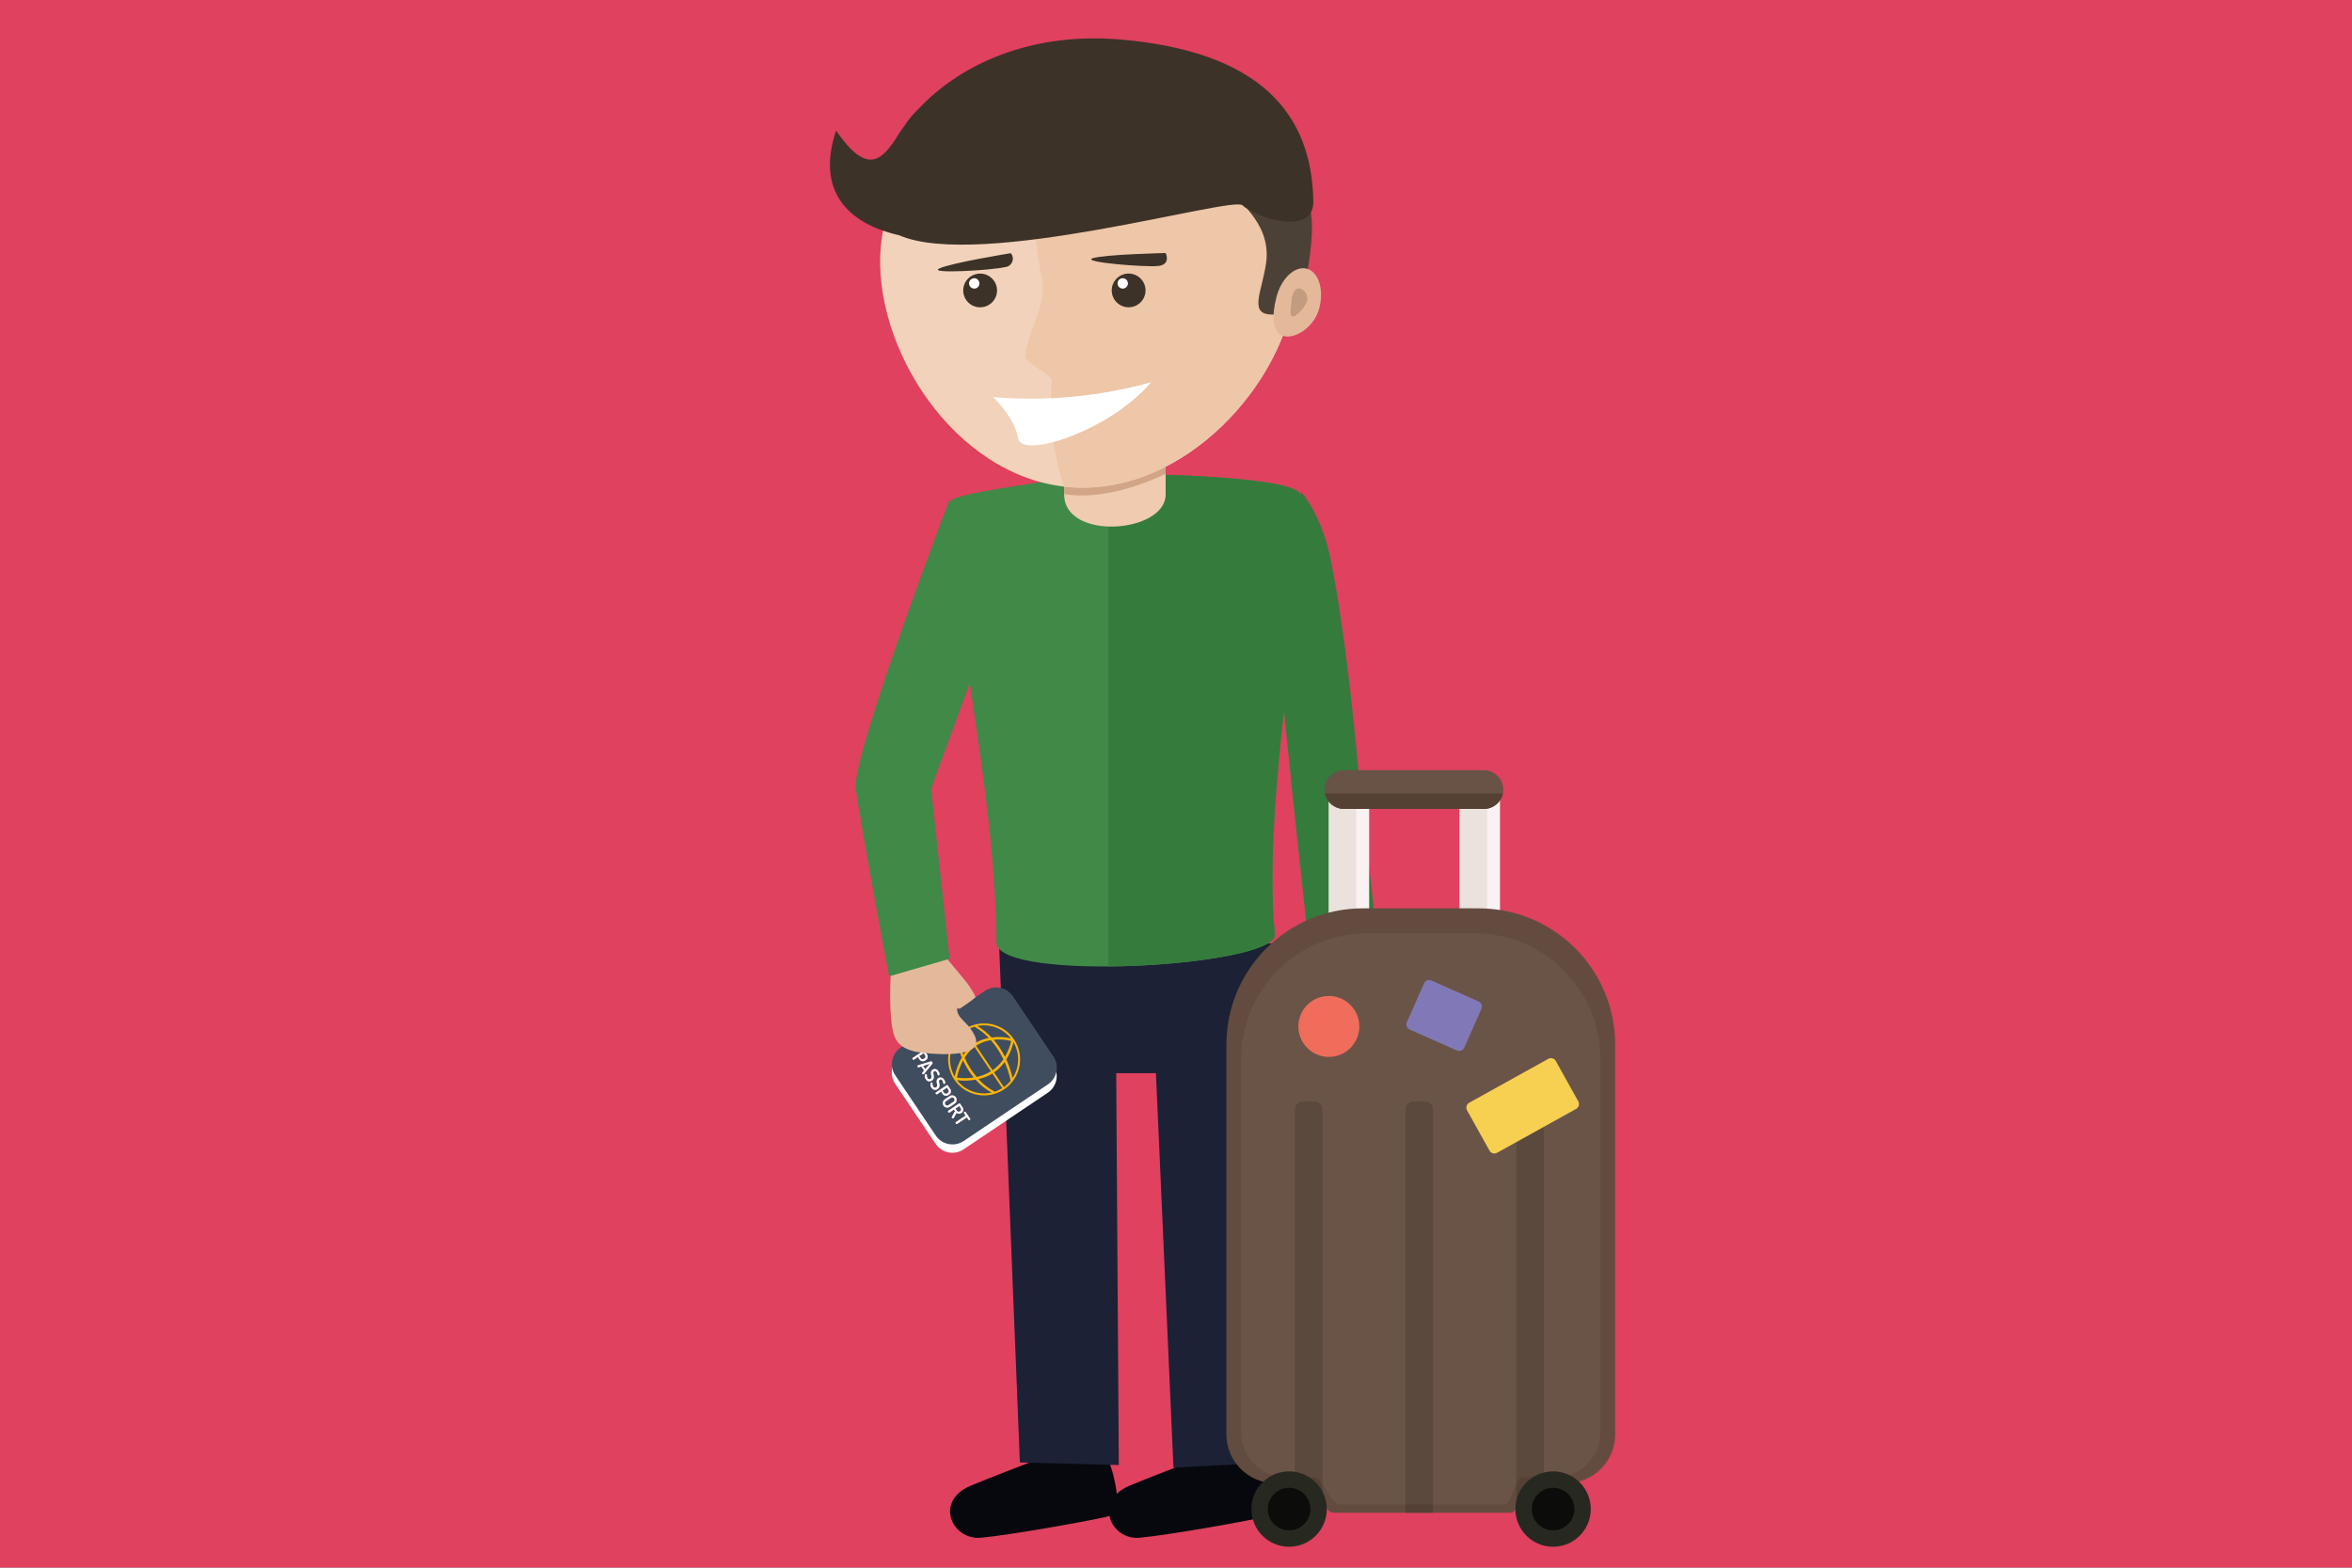 <svg width="450" height="300" viewBox="0 0 450 300" fill="none" xmlns="http://www.w3.org/2000/svg">
<rect width="450" height="300" fill="#62C7D9"/>
<rect width="450" height="300" fill="#DF415E"/>
<path fill-rule="evenodd" clip-rule="evenodd" d="M241.948 290.291C237.465 291.285 223.519 293.768 218.04 294.266C216.72 294.402 215.397 294.045 214.326 293.264C213.254 292.484 212.511 291.336 212.239 290.041C212.028 290.157 211.801 290.242 211.565 290.294C207.083 291.287 193.137 293.77 187.658 294.268C182.18 294.767 178.69 287.313 185.665 284.336C188.902 282.953 198.129 279.437 198.129 279.437L212.063 279.369C212.878 281.456 213.417 283.64 213.665 285.866C214.358 285.215 215.166 284.697 216.047 284.338C219.284 282.954 228.511 279.439 228.511 279.439L242.445 279.371C242.445 279.371 246.43 289.298 241.948 290.291Z" fill="#07080E"/>
<path fill-rule="evenodd" clip-rule="evenodd" d="M224.515 280.855L221.16 205.364H213.561L214.055 280.358L195.129 279.862L191.143 180.531H243.44V279.862L224.515 280.855Z" fill="#1C2135"/>
<path fill-rule="evenodd" clip-rule="evenodd" d="M252.438 177.303L249.57 182.625C249.57 182.625 247.795 186.504 248.952 187.441C250.417 188.629 252.108 186.008 252.202 186.536C252.523 188.354 251.011 188.872 250.181 191.522C248.796 195.948 256.502 193.935 259.587 192.946C263.926 191.555 264.14 189.459 263.869 186.488C263.507 183.328 262.883 180.203 262.004 177.145L252.438 177.303Z" fill="#E4B99A"/>
<path fill-rule="evenodd" clip-rule="evenodd" d="M182.18 95.603C185.044 93.827 211.566 90.635 211.566 90.635C211.566 90.635 243.941 90.635 248.423 94.111C252.906 97.588 240.953 149.24 243.941 179.038C242.944 185 191.644 187.982 190.647 180.529C190.647 147.748 178.18 98.084 182.18 95.603Z" fill="#408947"/>
<path fill-rule="evenodd" clip-rule="evenodd" d="M250.413 181.029L247.423 153.216L245.655 136.018C244.01 150.806 242.707 166.774 243.937 179.041C243.372 182.421 226.632 184.841 212.061 184.946V90.639C216.096 90.656 244.26 90.888 248.42 94.114C248.615 94.292 248.766 94.512 248.862 94.757L248.917 94.114C248.917 94.114 252.781 98.289 254.555 106.892C257.793 122.594 259.875 147.256 259.875 147.256L263.362 178.545L250.413 181.029Z" fill="#357B3C"/>
<path fill-rule="evenodd" clip-rule="evenodd" d="M203.598 85.176H223.022V94.613C223.022 102.062 203.598 103.552 203.598 94.613V85.176Z" fill="#F0CBAF"/>
<path fill-rule="evenodd" clip-rule="evenodd" d="M203.598 94.556V88.871L223.022 86.168V90.669C219.326 92.439 211.092 95.775 203.598 94.556Z" fill="#D1A586"/>
<path fill-rule="evenodd" clip-rule="evenodd" d="M211.254 16.027C233.178 17.943 249.582 35.002 247.903 54.13C246.225 73.257 226.392 95.125 204.47 93.209C182.548 91.294 166.832 66.318 168.518 47.194C170.205 28.069 189.332 14.111 211.254 16.027Z" fill="#F2D2BA"/>
<path fill-rule="evenodd" clip-rule="evenodd" d="M204.467 93.209C204.154 93.181 203.848 93.132 203.538 93.096C201.467 86.606 200.687 79.774 201.244 72.985C201.372 71.532 196.045 69.57 196.178 68.055C196.556 63.76 200.228 58.373 199.424 53.881C197.167 41.651 196.72 29.157 198.098 16.797C202.421 15.897 206.853 15.638 211.251 16.027C212.074 16.099 212.886 16.199 213.693 16.312L237.303 27.506C240.701 30.726 243.43 34.58 245.335 38.851L247.427 57.434C243.936 75.681 225.135 95.015 204.467 93.209Z" fill="#EEC6A8"/>
<path fill-rule="evenodd" clip-rule="evenodd" d="M238.787 38.379C242.62 38.714 254.458 27.898 250.038 52.574C249.096 57.839 246.708 60.509 242.871 60.173C239.035 59.838 241.454 55.688 242.23 50.396C243.477 41.895 234.951 38.044 238.787 38.379Z" fill="#4C4137"/>
<path fill-rule="evenodd" clip-rule="evenodd" d="M237.705 39.279C235.789 37.457 187.412 51.715 172.038 45.022C162.098 42.779 156.116 36.471 159.963 25.007C165.675 33.286 168.452 30.845 171.162 26.902C171.783 25.851 172.462 24.834 173.195 23.856C173.918 22.754 174.77 21.741 175.733 20.839C183.79 12.257 197.268 6.066 214.494 7.572C240.71 9.865 250.969 21.407 251.275 38.471C251.402 45.484 240.012 41.475 237.705 39.279Z" fill="#3C3228"/>
<path fill-rule="evenodd" clip-rule="evenodd" d="M221.524 50.903C218.91 51.152 206.707 50.158 209.073 49.414C211.44 48.669 223.019 48.42 223.019 48.42C223.019 48.42 224.14 50.658 221.524 50.903ZM179.717 51.376C181.955 50.306 193.387 48.45 193.387 48.45C193.584 48.679 193.714 48.957 193.76 49.255C193.807 49.552 193.77 49.857 193.652 50.134C193.534 50.412 193.341 50.651 193.094 50.825C192.848 50.998 192.557 51.1 192.256 51.117C189.701 51.73 177.479 52.446 179.718 51.379L179.717 51.376ZM187.807 52.366C188.445 52.421 189.052 52.664 189.552 53.064C190.051 53.464 190.421 54.002 190.613 54.611C190.806 55.22 190.813 55.873 190.634 56.486C190.454 57.099 190.097 57.645 189.606 58.056C189.115 58.466 188.514 58.722 187.877 58.792C187.241 58.861 186.598 58.741 186.03 58.446C185.462 58.151 184.994 57.695 184.686 57.135C184.378 56.575 184.244 55.936 184.299 55.3C184.375 54.448 184.787 53.66 185.445 53.11C186.103 52.561 186.952 52.294 187.807 52.369V52.366ZM216.22 52.36C216.858 52.416 217.464 52.659 217.964 53.059C218.463 53.459 218.832 53.997 219.024 54.606C219.217 55.215 219.224 55.867 219.044 56.48C218.865 57.093 218.508 57.639 218.017 58.049C217.527 58.459 216.925 58.715 216.289 58.785C215.652 58.854 215.009 58.734 214.441 58.439C213.874 58.144 213.406 57.688 213.098 57.128C212.791 56.568 212.656 55.93 212.712 55.294C212.788 54.442 213.2 53.654 213.858 53.105C214.515 52.555 215.365 52.288 216.22 52.363V52.36Z" fill="#3C3228"/>
<path fill-rule="evenodd" clip-rule="evenodd" d="M250.006 51.415C252.269 52 253.349 55.38 252.417 58.964C251.485 62.548 247.903 64.894 245.64 64.309C243.378 63.724 243.289 60.431 244.221 56.847C245.152 53.262 247.742 50.83 250.006 51.415Z" fill="#E4B99A"/>
<path fill-rule="evenodd" clip-rule="evenodd" d="M214.719 55.224C214.523 55.207 214.336 55.132 214.182 55.009C214.028 54.886 213.915 54.72 213.856 54.532C213.796 54.345 213.794 54.144 213.849 53.956C213.905 53.767 214.015 53.599 214.166 53.472C214.317 53.346 214.502 53.267 214.698 53.246C214.894 53.225 215.092 53.262 215.267 53.353C215.442 53.444 215.586 53.584 215.68 53.757C215.775 53.929 215.816 54.126 215.799 54.322C215.775 54.584 215.648 54.826 215.446 54.995C215.244 55.165 214.982 55.247 214.719 55.224ZM194.789 83.888C194.144 79.843 189.983 75.99 189.983 75.99C200.155 76.847 210.399 75.885 220.232 73.149C212.414 82.44 195.433 87.935 194.788 83.89L194.789 83.888ZM186.308 55.224C186.112 55.207 185.925 55.132 185.771 55.009C185.618 54.886 185.504 54.72 185.445 54.533C185.385 54.345 185.383 54.145 185.438 53.956C185.493 53.767 185.604 53.599 185.755 53.473C185.906 53.346 186.091 53.267 186.287 53.246C186.483 53.225 186.681 53.262 186.855 53.353C187.03 53.444 187.174 53.584 187.269 53.756C187.364 53.929 187.405 54.125 187.388 54.321C187.377 54.451 187.341 54.578 187.281 54.694C187.221 54.81 187.138 54.914 187.038 54.998C186.939 55.083 186.823 55.146 186.698 55.186C186.573 55.226 186.442 55.241 186.311 55.23L186.308 55.224Z" fill="white"/>
<path fill-rule="evenodd" clip-rule="evenodd" d="M248.555 55.184C249.034 55.284 249.458 55.557 249.747 55.951C250.035 56.344 250.168 56.83 250.118 57.315C250.01 58.544 248.018 60.621 247.332 60.562C246.647 60.502 247.011 58.532 247.119 57.302C247.227 56.072 247.873 55.126 248.555 55.184Z" fill="#C39B7E"/>
<path fill-rule="evenodd" clip-rule="evenodd" d="M184.357 219.949C183.51 220.516 182.472 220.724 181.472 220.528C180.471 220.332 179.589 219.748 179.018 218.903L171.269 207.38C170.704 206.533 170.498 205.496 170.695 204.497C170.892 203.498 171.476 202.618 172.32 202.048L188.44 191.208C189.287 190.643 190.322 190.435 191.321 190.629C192.32 190.823 193.202 191.404 193.775 192.245L201.524 203.769C202.089 204.617 202.296 205.654 202.101 206.654C201.905 207.654 201.321 208.537 200.478 209.109L184.357 219.949ZM176.702 201.06C176.718 201.051 176.735 201.045 176.754 201.043C176.772 201.041 176.79 201.043 176.808 201.048C176.825 201.054 176.841 201.063 176.855 201.074C176.869 201.086 176.88 201.101 176.888 201.117L177.305 201.737C177.379 201.823 177.433 201.924 177.462 202.034C177.491 202.143 177.495 202.258 177.473 202.369C177.452 202.481 177.405 202.586 177.336 202.676C177.268 202.766 177.18 202.84 177.079 202.892L177.056 202.907C176.967 202.982 176.862 203.035 176.75 203.064C176.638 203.092 176.521 203.095 176.407 203.071C176.294 203.048 176.187 202.999 176.095 202.928C176.004 202.857 175.929 202.767 175.877 202.663L175.614 202.271L174.829 202.798C174.788 202.806 174.744 202.802 174.705 202.786C174.666 202.77 174.633 202.742 174.609 202.707C174.586 202.672 174.573 202.631 174.572 202.588C174.572 202.546 174.584 202.504 174.608 202.469L176.702 201.06ZM176.727 201.522L175.873 202.097L176.136 202.489C176.169 202.546 176.213 202.594 176.267 202.631C176.321 202.668 176.383 202.692 176.447 202.701C176.512 202.71 176.577 202.705 176.639 202.685C176.701 202.665 176.758 202.631 176.805 202.586L176.845 202.559C176.903 202.533 176.954 202.493 176.994 202.443C177.034 202.394 177.063 202.335 177.077 202.273C177.091 202.21 177.09 202.146 177.076 202.083C177.061 202.021 177.032 201.963 176.991 201.914L176.727 201.522ZM175.604 203.883L175.628 203.867L178.097 203.118C178.149 203.111 178.202 203.119 178.249 203.143C178.295 203.167 178.333 203.204 178.357 203.251C178.391 203.292 178.412 203.343 178.417 203.396C178.422 203.449 178.412 203.502 178.387 203.55L176.757 205.546C176.756 205.551 176.753 205.556 176.75 205.56C176.747 205.564 176.743 205.567 176.738 205.57C176.685 205.585 176.628 205.582 176.576 205.561C176.525 205.54 176.482 205.502 176.455 205.453C176.437 205.431 176.426 205.404 176.426 205.375C176.425 205.346 176.434 205.318 176.452 205.296L176.809 204.862L176.287 204.085L175.75 204.252C175.721 204.26 175.69 204.257 175.663 204.244C175.635 204.231 175.614 204.209 175.6 204.182C175.566 204.14 175.547 204.087 175.548 204.032C175.549 203.977 175.569 203.925 175.604 203.883ZM177.028 204.612L177.895 203.562L176.601 203.976L177.028 204.612ZM178.027 206.469C178.584 206.095 177.681 205.209 178.434 204.703C178.525 204.643 178.628 204.604 178.736 204.588C178.844 204.572 178.954 204.579 179.058 204.609C179.163 204.639 179.26 204.692 179.342 204.763C179.425 204.834 179.491 204.922 179.536 205.021C179.63 205.116 179.695 205.235 179.724 205.364C179.753 205.494 179.744 205.629 179.699 205.755C179.659 205.786 179.609 205.801 179.558 205.798C179.507 205.794 179.459 205.772 179.424 205.735C179.396 205.553 179.335 205.377 179.246 205.216C179.226 205.164 179.195 205.117 179.156 205.077C179.116 205.038 179.067 205.008 179.015 204.99C178.962 204.971 178.906 204.964 178.85 204.969C178.795 204.974 178.741 204.991 178.692 205.019C178.229 205.33 179.132 206.216 178.293 206.78C178.202 206.849 178.098 206.897 177.987 206.92C177.876 206.944 177.761 206.943 177.65 206.918C177.539 206.892 177.436 206.842 177.346 206.772C177.257 206.702 177.184 206.613 177.133 206.512C177.016 206.387 176.942 206.227 176.924 206.056C176.906 205.885 176.944 205.713 177.032 205.566C177.075 205.538 177.126 205.525 177.177 205.53C177.229 205.535 177.276 205.558 177.313 205.594C177.288 205.832 177.328 206.073 177.428 206.291C177.452 206.345 177.488 206.394 177.532 206.433C177.577 206.472 177.629 206.502 177.686 206.519C177.743 206.536 177.803 206.54 177.862 206.531C177.921 206.523 177.977 206.502 178.027 206.469ZM179.114 208.085C179.671 207.711 178.768 206.825 179.521 206.319C179.612 206.259 179.715 206.22 179.822 206.204C179.93 206.187 180.04 206.195 180.145 206.225C180.25 206.255 180.347 206.308 180.429 206.379C180.512 206.45 180.578 206.538 180.623 206.637C180.718 206.731 180.783 206.85 180.812 206.98C180.841 207.11 180.832 207.246 180.786 207.371C180.746 207.402 180.695 207.417 180.644 207.414C180.594 207.41 180.546 207.387 180.511 207.351C180.482 207.169 180.422 206.993 180.333 206.832C180.313 206.78 180.282 206.733 180.242 206.693C180.202 206.654 180.154 206.624 180.101 206.606C180.049 206.587 179.993 206.58 179.937 206.585C179.881 206.59 179.827 206.607 179.779 206.635C179.316 206.946 180.219 207.832 179.379 208.396C179.289 208.465 179.185 208.513 179.073 208.536C178.962 208.56 178.848 208.559 178.737 208.534C178.626 208.508 178.522 208.458 178.433 208.388C178.344 208.318 178.271 208.229 178.22 208.128C178.102 208.003 178.029 207.843 178.011 207.672C177.992 207.501 178.03 207.329 178.119 207.182C178.162 207.154 178.213 207.141 178.264 207.146C178.315 207.151 178.363 207.174 178.399 207.21C178.375 207.451 178.417 207.695 178.52 207.915C178.544 207.969 178.579 208.017 178.623 208.056C178.668 208.094 178.72 208.123 178.777 208.139C178.833 208.156 178.893 208.159 178.951 208.15C179.009 208.14 179.065 208.118 179.114 208.085ZM181.144 207.665C181.161 207.657 181.179 207.652 181.198 207.651C181.216 207.649 181.235 207.652 181.253 207.658C181.271 207.664 181.287 207.673 181.301 207.686C181.316 207.698 181.327 207.713 181.335 207.73L181.747 208.342C181.822 208.427 181.876 208.529 181.906 208.639C181.935 208.748 181.939 208.863 181.917 208.975C181.896 209.086 181.849 209.191 181.78 209.282C181.711 209.372 181.622 209.446 181.521 209.497L181.497 209.512C181.409 209.587 181.306 209.64 181.194 209.669C181.083 209.698 180.966 209.701 180.854 209.678C180.741 209.655 180.634 209.607 180.543 209.538C180.451 209.468 180.376 209.378 180.324 209.276L180.061 208.884L179.276 209.411C179.235 209.427 179.189 209.426 179.148 209.409C179.107 209.392 179.074 209.36 179.056 209.32C179.023 209.288 179.005 209.244 179.004 209.198C179.003 209.153 179.019 209.108 179.049 209.074L181.144 207.665ZM181.174 208.135L180.319 208.71L180.583 209.102C180.615 209.158 180.66 209.207 180.714 209.244C180.768 209.281 180.83 209.304 180.894 209.314C180.959 209.323 181.024 209.318 181.086 209.298C181.148 209.278 181.205 209.244 181.252 209.199L181.292 209.172C181.35 209.146 181.401 209.106 181.441 209.056C181.481 209.006 181.509 208.948 181.524 208.886C181.538 208.823 181.537 208.759 181.523 208.696C181.508 208.634 181.479 208.576 181.438 208.527L181.174 208.135ZM180.767 210.391L181.692 209.769C181.881 209.642 182.112 209.595 182.334 209.639C182.557 209.683 182.753 209.813 182.88 210.001C183.006 210.189 183.053 210.42 183.009 210.643C182.966 210.866 182.835 211.062 182.647 211.188L181.721 211.811C181.533 211.938 181.302 211.984 181.08 211.941C180.857 211.897 180.661 211.767 180.534 211.578C180.407 211.39 180.361 211.159 180.404 210.937C180.448 210.714 180.578 210.518 180.767 210.391ZM182.42 210.851C182.474 210.82 182.521 210.778 182.558 210.728C182.595 210.678 182.621 210.621 182.635 210.56C182.648 210.499 182.65 210.437 182.638 210.375C182.627 210.314 182.603 210.256 182.569 210.204C182.534 210.153 182.489 210.109 182.437 210.075C182.384 210.042 182.326 210.019 182.264 210.009C182.203 209.999 182.14 210.002 182.08 210.017C182.02 210.033 181.963 210.06 181.914 210.098L180.988 210.721C180.934 210.752 180.888 210.794 180.851 210.844C180.814 210.894 180.788 210.951 180.774 211.012C180.76 211.072 180.759 211.135 180.77 211.196C180.781 211.257 180.805 211.316 180.84 211.367C180.874 211.419 180.919 211.463 180.972 211.496C181.024 211.53 181.083 211.552 181.144 211.562C181.206 211.572 181.268 211.569 181.329 211.554C181.389 211.539 181.445 211.512 181.495 211.474L182.42 210.851ZM183.502 211.172C183.517 211.163 183.534 211.157 183.551 211.155C183.568 211.152 183.586 211.153 183.603 211.158C183.62 211.163 183.635 211.17 183.649 211.181C183.663 211.192 183.674 211.206 183.683 211.221L184.084 211.817C184.163 211.898 184.224 211.995 184.26 212.102C184.296 212.209 184.307 212.323 184.293 212.436C184.278 212.548 184.237 212.655 184.175 212.749C184.112 212.844 184.029 212.922 183.931 212.979C183.799 213.088 183.633 213.145 183.462 213.141C183.292 213.136 183.128 213.07 183.003 212.954L182.475 213.947C182.465 213.965 182.453 213.981 182.438 213.995C182.384 214.018 182.324 214.022 182.268 214.006C182.211 213.99 182.162 213.955 182.128 213.907C182.112 213.876 182.103 213.842 182.104 213.808C182.105 213.773 182.115 213.74 182.133 213.71L182.724 212.641L182.513 212.327L181.634 212.918C181.591 212.933 181.544 212.931 181.502 212.913C181.46 212.895 181.426 212.861 181.408 212.819C181.378 212.787 181.361 212.744 181.361 212.7C181.361 212.656 181.377 212.613 181.407 212.58L183.502 211.172ZM183.532 211.641L182.787 212.142L183.04 212.519C183.067 212.576 183.107 212.627 183.156 212.667C183.206 212.707 183.264 212.734 183.326 212.748C183.388 212.761 183.452 212.76 183.514 212.745C183.576 212.729 183.633 212.699 183.681 212.658C183.737 212.629 183.785 212.587 183.823 212.536C183.86 212.485 183.884 212.426 183.895 212.364C183.905 212.302 183.9 212.238 183.881 212.178C183.862 212.118 183.83 212.063 183.786 212.018L183.532 211.641ZM185.619 214.1C185.629 214.118 185.635 214.139 185.636 214.16C185.638 214.181 185.635 214.202 185.628 214.222C185.621 214.241 185.61 214.26 185.595 214.275C185.581 214.29 185.563 214.302 185.544 214.31C185.512 214.339 185.471 214.355 185.427 214.355C185.384 214.354 185.343 214.336 185.313 214.306L184.986 213.819L183.095 215.091C183.054 215.106 183.008 215.105 182.967 215.088C182.926 215.072 182.893 215.04 182.875 215C182.843 214.967 182.824 214.923 182.823 214.878C182.822 214.832 182.838 214.788 182.868 214.753L184.759 213.482L184.432 212.996C184.415 212.956 184.414 212.911 184.43 212.871C184.445 212.831 184.476 212.798 184.515 212.78C184.53 212.766 184.548 212.755 184.568 212.747C184.587 212.74 184.608 212.737 184.629 212.738C184.649 212.739 184.67 212.744 184.688 212.753C184.707 212.762 184.724 212.774 184.738 212.79L185.619 214.1Z" fill="white"/>
<path fill-rule="evenodd" clip-rule="evenodd" d="M184.379 218.352C183.532 218.918 182.494 219.127 181.493 218.931C180.493 218.735 179.611 218.15 179.039 217.306L171.29 205.782C170.726 204.935 170.519 203.899 170.716 202.9C170.913 201.901 171.497 201.02 172.341 200.45L188.462 189.61C189.308 189.043 190.343 188.835 191.343 189.029C192.342 189.224 193.224 189.805 193.796 190.648L201.545 202.171C202.112 203.019 202.32 204.056 202.124 205.057C201.928 206.058 201.344 206.94 200.499 207.511L184.379 218.352ZM176.704 201.06C176.72 201.05 176.737 201.045 176.755 201.042C176.773 201.04 176.792 201.042 176.809 201.047C176.827 201.053 176.843 201.062 176.857 201.074C176.871 201.085 176.882 201.1 176.89 201.116L177.307 201.736C177.381 201.822 177.435 201.923 177.464 202.033C177.493 202.142 177.497 202.257 177.475 202.369C177.453 202.48 177.406 202.585 177.338 202.675C177.27 202.766 177.182 202.839 177.081 202.891L177.057 202.906C176.969 202.981 176.864 203.035 176.752 203.063C176.64 203.091 176.522 203.094 176.409 203.07C176.295 203.047 176.189 202.998 176.097 202.927C176.005 202.856 175.931 202.766 175.879 202.662L175.615 202.27L174.831 202.797C174.789 202.806 174.746 202.801 174.707 202.785C174.668 202.769 174.635 202.741 174.611 202.706C174.587 202.671 174.574 202.63 174.574 202.587C174.574 202.545 174.586 202.503 174.609 202.468L176.704 201.06ZM176.729 201.521L175.874 202.096L176.138 202.488C176.17 202.545 176.215 202.593 176.269 202.63C176.323 202.667 176.384 202.691 176.449 202.7C176.513 202.709 176.579 202.704 176.641 202.684C176.703 202.664 176.76 202.63 176.807 202.585L176.846 202.559C176.904 202.532 176.955 202.492 176.996 202.442C177.036 202.393 177.064 202.334 177.078 202.272C177.093 202.21 177.092 202.145 177.077 202.083C177.063 202.02 177.034 201.962 176.993 201.913L176.729 201.521ZM175.606 203.882L175.63 203.867L178.099 203.117C178.151 203.11 178.204 203.118 178.25 203.142C178.297 203.166 178.335 203.204 178.359 203.25C178.393 203.291 178.413 203.342 178.419 203.395C178.424 203.448 178.414 203.502 178.389 203.549L176.758 205.545C176.757 205.55 176.755 205.555 176.752 205.559C176.749 205.563 176.745 205.567 176.74 205.569C176.687 205.584 176.63 205.581 176.578 205.56C176.527 205.539 176.484 205.501 176.457 205.452C176.438 205.43 176.428 205.403 176.427 205.374C176.427 205.346 176.436 205.318 176.453 205.295L176.811 204.861L176.289 204.084L175.752 204.252C175.722 204.259 175.692 204.256 175.664 204.243C175.637 204.23 175.615 204.208 175.602 204.181C175.568 204.139 175.549 204.086 175.55 204.031C175.55 203.976 175.57 203.924 175.606 203.882ZM177.03 204.611L177.896 203.561L176.603 203.975L177.03 204.611ZM178.029 206.468C178.586 206.094 177.683 205.209 178.436 204.702C178.527 204.642 178.63 204.603 178.738 204.587C178.845 204.571 178.955 204.578 179.06 204.608C179.165 204.638 179.262 204.691 179.344 204.762C179.427 204.833 179.493 204.921 179.538 205.02C179.632 205.115 179.697 205.234 179.726 205.363C179.754 205.493 179.746 205.629 179.701 205.754C179.661 205.785 179.61 205.8 179.559 205.797C179.509 205.793 179.461 205.771 179.426 205.734C179.397 205.552 179.337 205.377 179.248 205.215C179.228 205.163 179.197 205.116 179.157 205.077C179.117 205.037 179.069 205.008 179.016 204.989C178.964 204.97 178.908 204.963 178.852 204.968C178.796 204.973 178.742 204.99 178.694 205.018C178.231 205.33 179.134 206.215 178.295 206.779C178.204 206.848 178.1 206.896 177.989 206.92C177.877 206.943 177.762 206.942 177.652 206.917C177.541 206.891 177.437 206.842 177.348 206.772C177.259 206.701 177.186 206.613 177.135 206.511C177.017 206.386 176.944 206.226 176.926 206.055C176.907 205.884 176.945 205.712 177.034 205.565C177.077 205.537 177.128 205.524 177.179 205.529C177.23 205.534 177.278 205.557 177.315 205.593C177.29 205.831 177.33 206.072 177.43 206.29C177.454 206.344 177.489 206.393 177.534 206.432C177.578 206.472 177.631 206.501 177.688 206.518C177.745 206.535 177.805 206.539 177.864 206.531C177.922 206.522 177.979 206.501 178.029 206.468ZM179.115 208.084C179.672 207.71 178.769 206.825 179.522 206.318C179.614 206.258 179.716 206.219 179.824 206.203C179.932 206.187 180.042 206.194 180.147 206.224C180.251 206.254 180.348 206.307 180.431 206.378C180.513 206.449 180.58 206.537 180.625 206.636C180.719 206.73 180.785 206.849 180.814 206.979C180.843 207.109 180.834 207.245 180.788 207.37C180.748 207.401 180.697 207.416 180.646 207.413C180.595 207.409 180.548 207.387 180.512 207.35C180.484 207.168 180.424 206.993 180.335 206.832C180.315 206.779 180.284 206.732 180.244 206.693C180.204 206.653 180.156 206.623 180.103 206.605C180.05 206.586 179.994 206.579 179.939 206.584C179.883 206.589 179.829 206.606 179.781 206.634C179.318 206.946 180.221 207.831 179.381 208.395C179.291 208.464 179.186 208.512 179.075 208.535C178.964 208.559 178.849 208.558 178.739 208.533C178.628 208.507 178.524 208.458 178.435 208.388C178.345 208.317 178.273 208.229 178.221 208.127C178.104 208.002 178.03 207.842 178.012 207.671C177.994 207.5 178.032 207.328 178.121 207.181C178.163 207.153 178.215 207.14 178.266 207.145C178.317 207.15 178.365 207.173 178.401 207.209C178.377 207.45 178.418 207.694 178.522 207.914C178.546 207.968 178.581 208.016 178.625 208.055C178.669 208.093 178.722 208.122 178.778 208.138C178.835 208.155 178.895 208.158 178.953 208.149C179.011 208.14 179.067 208.118 179.115 208.084ZM181.145 207.665C181.162 207.656 181.181 207.651 181.199 207.65C181.218 207.649 181.237 207.651 181.255 207.657C181.272 207.663 181.289 207.673 181.303 207.685C181.317 207.697 181.329 207.712 181.337 207.729L181.749 208.341C181.824 208.427 181.878 208.528 181.907 208.638C181.937 208.747 181.941 208.863 181.919 208.974C181.897 209.086 181.85 209.19 181.781 209.281C181.713 209.371 181.624 209.445 181.522 209.496L181.499 209.511C181.411 209.586 181.308 209.639 181.196 209.668C181.085 209.697 180.968 209.7 180.855 209.677C180.742 209.654 180.636 209.606 180.545 209.537C180.453 209.467 180.378 209.378 180.326 209.275L180.062 208.883L179.278 209.41C179.236 209.426 179.191 209.425 179.15 209.408C179.109 209.391 179.076 209.36 179.057 209.319C179.025 209.287 179.007 209.243 179.006 209.197C179.004 209.152 179.021 209.107 179.051 209.073L181.145 207.665ZM181.176 208.134L180.321 208.709L180.585 209.101C180.617 209.158 180.662 209.206 180.716 209.243C180.77 209.28 180.831 209.304 180.896 209.313C180.96 209.322 181.026 209.317 181.088 209.297C181.15 209.277 181.207 209.243 181.254 209.198L181.293 209.172C181.351 209.145 181.402 209.105 181.443 209.055C181.483 209.006 181.511 208.947 181.525 208.885C181.54 208.822 181.539 208.758 181.524 208.696C181.51 208.633 181.481 208.575 181.44 208.526L181.176 208.134ZM180.768 210.39L181.694 209.768C181.882 209.641 182.113 209.594 182.336 209.638C182.559 209.682 182.755 209.812 182.881 210C183.008 210.189 183.055 210.419 183.011 210.642C182.967 210.865 182.837 211.061 182.649 211.187L181.723 211.81C181.535 211.937 181.304 211.983 181.081 211.94C180.859 211.896 180.662 211.766 180.536 211.578C180.409 211.389 180.363 211.158 180.406 210.936C180.45 210.713 180.58 210.517 180.768 210.39ZM182.422 210.85C182.476 210.819 182.522 210.777 182.559 210.727C182.596 210.677 182.622 210.62 182.636 210.559C182.65 210.498 182.651 210.436 182.64 210.375C182.629 210.313 182.605 210.255 182.57 210.204C182.536 210.152 182.491 210.108 182.438 210.075C182.386 210.041 182.327 210.019 182.266 210.009C182.205 209.999 182.142 210.001 182.082 210.016C182.021 210.032 181.965 210.059 181.916 210.097L180.99 210.72C180.936 210.751 180.889 210.793 180.853 210.843C180.816 210.893 180.79 210.95 180.776 211.011C180.762 211.071 180.76 211.134 180.772 211.195C180.783 211.257 180.807 211.315 180.841 211.366C180.876 211.418 180.921 211.462 180.973 211.495C181.026 211.529 181.085 211.551 181.146 211.561C181.207 211.571 181.27 211.569 181.33 211.553C181.39 211.538 181.447 211.511 181.496 211.473L182.422 210.85ZM183.503 211.171C183.518 211.162 183.535 211.156 183.553 211.154C183.57 211.151 183.588 211.153 183.604 211.157C183.621 211.162 183.637 211.17 183.651 211.18C183.665 211.191 183.676 211.205 183.685 211.22L184.085 211.816C184.165 211.897 184.225 211.994 184.262 212.101C184.298 212.209 184.309 212.323 184.294 212.435C184.279 212.547 184.239 212.654 184.176 212.749C184.114 212.843 184.03 212.921 183.933 212.978C183.801 213.087 183.635 213.144 183.464 213.14C183.293 213.135 183.13 213.069 183.004 212.953L182.476 213.946C182.467 213.964 182.454 213.98 182.44 213.994C182.386 214.017 182.326 214.021 182.269 214.005C182.213 213.989 182.164 213.954 182.13 213.906C182.113 213.876 182.105 213.842 182.106 213.807C182.107 213.772 182.116 213.739 182.134 213.709L182.725 212.64L182.514 212.326L181.636 212.917C181.593 212.932 181.545 212.93 181.503 212.912C181.462 212.894 181.428 212.86 181.41 212.818C181.38 212.786 181.363 212.743 181.363 212.699C181.363 212.655 181.379 212.612 181.409 212.58L183.503 211.171ZM183.534 211.64L182.789 212.141L183.042 212.518C183.069 212.576 183.108 212.626 183.158 212.666C183.207 212.706 183.266 212.734 183.328 212.747C183.39 212.76 183.454 212.759 183.516 212.744C183.577 212.728 183.634 212.698 183.682 212.657C183.738 212.628 183.787 212.586 183.824 212.535C183.861 212.484 183.886 212.426 183.896 212.363C183.906 212.301 183.902 212.237 183.883 212.177C183.864 212.117 183.831 212.062 183.787 212.017L183.534 211.64ZM185.621 214.099C185.631 214.118 185.636 214.138 185.638 214.159C185.64 214.18 185.637 214.201 185.63 214.221C185.623 214.241 185.611 214.259 185.597 214.274C185.582 214.289 185.565 214.301 185.545 214.309C185.514 214.338 185.472 214.355 185.429 214.354C185.386 214.353 185.345 214.335 185.315 214.305L184.988 213.818L183.097 215.09C183.056 215.105 183.01 215.104 182.969 215.087C182.928 215.071 182.895 215.039 182.876 214.999C182.844 214.966 182.826 214.923 182.825 214.877C182.824 214.831 182.84 214.787 182.87 214.752L184.761 213.481L184.434 212.995C184.417 212.955 184.416 212.91 184.432 212.87C184.447 212.83 184.478 212.797 184.517 212.779C184.532 212.765 184.55 212.754 184.569 212.747C184.589 212.739 184.609 212.736 184.63 212.737C184.651 212.738 184.671 212.743 184.69 212.752C184.709 212.761 184.726 212.773 184.74 212.789L185.621 214.099Z" fill="#404D5F"/>
<path fill-rule="evenodd" clip-rule="evenodd" d="M176.703 201.059C176.719 201.05 176.737 201.044 176.755 201.042C176.773 201.04 176.791 201.042 176.809 201.047C176.826 201.053 176.842 201.062 176.856 201.073C176.87 201.085 176.882 201.1 176.89 201.116L177.306 201.736C177.381 201.822 177.434 201.923 177.463 202.033C177.493 202.142 177.496 202.257 177.475 202.368C177.453 202.48 177.406 202.584 177.338 202.675C177.269 202.765 177.181 202.839 177.08 202.891L177.057 202.906C176.968 202.981 176.864 203.034 176.751 203.063C176.639 203.091 176.522 203.094 176.408 203.07C176.295 203.047 176.188 202.998 176.096 202.927C176.005 202.856 175.93 202.766 175.878 202.662L175.615 202.27L174.83 202.797C174.789 202.805 174.746 202.801 174.706 202.785C174.667 202.769 174.634 202.741 174.61 202.706C174.587 202.671 174.574 202.63 174.574 202.587C174.573 202.545 174.586 202.503 174.609 202.468L176.703 201.059ZM176.729 201.521L175.874 202.096L176.137 202.488C176.17 202.545 176.214 202.593 176.268 202.63C176.322 202.667 176.384 202.69 176.448 202.7C176.513 202.709 176.578 202.704 176.64 202.684C176.703 202.664 176.759 202.63 176.806 202.585L176.846 202.558C176.904 202.532 176.955 202.492 176.995 202.442C177.035 202.393 177.064 202.334 177.078 202.272C177.092 202.209 177.092 202.145 177.077 202.082C177.062 202.02 177.033 201.962 176.992 201.913L176.729 201.521ZM175.606 203.882L175.629 203.866L178.098 203.117C178.15 203.109 178.203 203.118 178.25 203.142C178.296 203.166 178.334 203.203 178.359 203.25C178.392 203.291 178.413 203.342 178.418 203.395C178.423 203.448 178.413 203.501 178.388 203.549L176.758 205.545C176.757 205.55 176.755 205.555 176.751 205.559C176.748 205.563 176.744 205.566 176.74 205.569C176.686 205.584 176.629 205.581 176.578 205.56C176.526 205.538 176.483 205.501 176.456 205.452C176.438 205.43 176.427 205.403 176.427 205.374C176.426 205.345 176.435 205.317 176.453 205.295L176.81 204.861L176.288 204.084L175.751 204.251C175.722 204.259 175.691 204.255 175.664 204.243C175.637 204.23 175.615 204.208 175.602 204.181C175.567 204.139 175.548 204.086 175.549 204.031C175.55 203.976 175.57 203.924 175.606 203.882ZM177.03 204.611L177.896 203.561L176.602 203.975L177.03 204.611ZM178.028 206.468C178.585 206.094 177.682 205.208 178.435 204.702C178.526 204.642 178.629 204.603 178.737 204.587C178.845 204.57 178.955 204.578 179.059 204.608C179.164 204.638 179.261 204.691 179.344 204.762C179.426 204.833 179.492 204.921 179.538 205.02C179.631 205.114 179.696 205.233 179.725 205.363C179.754 205.493 179.745 205.628 179.7 205.754C179.66 205.785 179.61 205.8 179.559 205.797C179.508 205.793 179.46 205.771 179.425 205.734C179.397 205.552 179.337 205.376 179.247 205.215C179.227 205.163 179.197 205.116 179.157 205.076C179.117 205.037 179.069 205.007 179.016 204.989C178.963 204.97 178.907 204.963 178.851 204.968C178.796 204.973 178.742 204.99 178.693 205.018C178.231 205.329 179.133 206.215 178.294 206.779C178.203 206.848 178.099 206.896 177.988 206.919C177.877 206.943 177.762 206.942 177.651 206.917C177.541 206.891 177.437 206.841 177.348 206.771C177.258 206.701 177.185 206.612 177.134 206.511C177.017 206.386 176.943 206.226 176.925 206.055C176.907 205.884 176.945 205.712 177.033 205.565C177.076 205.537 177.127 205.524 177.179 205.529C177.23 205.534 177.277 205.557 177.314 205.593C177.289 205.831 177.329 206.072 177.429 206.29C177.453 206.344 177.489 206.393 177.533 206.432C177.578 206.471 177.63 206.501 177.687 206.518C177.744 206.535 177.804 206.539 177.863 206.53C177.922 206.522 177.978 206.501 178.028 206.468ZM179.115 208.084C179.672 207.71 178.769 206.824 179.522 206.318C179.613 206.258 179.716 206.219 179.824 206.203C179.931 206.186 180.041 206.194 180.146 206.224C180.251 206.254 180.348 206.306 180.43 206.378C180.513 206.449 180.579 206.537 180.624 206.636C180.719 206.73 180.784 206.849 180.813 206.979C180.842 207.109 180.833 207.245 180.787 207.37C180.747 207.401 180.696 207.416 180.646 207.413C180.595 207.409 180.547 207.386 180.512 207.35C180.483 207.168 180.423 206.992 180.334 206.831C180.314 206.779 180.283 206.731 180.243 206.692C180.203 206.653 180.155 206.623 180.103 206.605C180.05 206.586 179.994 206.579 179.938 206.584C179.882 206.589 179.828 206.606 179.78 206.634C179.317 206.945 180.22 207.831 179.381 208.395C179.29 208.464 179.186 208.511 179.075 208.535C178.964 208.559 178.849 208.558 178.738 208.533C178.627 208.507 178.524 208.457 178.434 208.387C178.345 208.317 178.272 208.228 178.221 208.127C178.103 208.002 178.03 207.842 178.012 207.671C177.994 207.5 178.032 207.328 178.12 207.181C178.163 207.153 178.214 207.14 178.265 207.145C178.316 207.15 178.364 207.173 178.401 207.209C178.376 207.45 178.418 207.694 178.521 207.914C178.545 207.968 178.58 208.016 178.624 208.054C178.669 208.093 178.721 208.122 178.778 208.138C178.835 208.155 178.894 208.158 178.952 208.149C179.011 208.139 179.066 208.117 179.115 208.084ZM181.145 207.664C181.162 207.656 181.18 207.651 181.199 207.65C181.218 207.648 181.236 207.651 181.254 207.657C181.272 207.663 181.288 207.672 181.303 207.685C181.317 207.697 181.328 207.712 181.337 207.729L181.748 208.341C181.823 208.426 181.877 208.528 181.907 208.638C181.936 208.747 181.94 208.862 181.919 208.974C181.897 209.085 181.85 209.19 181.781 209.281C181.712 209.371 181.623 209.445 181.522 209.496L181.498 209.511C181.411 209.586 181.307 209.639 181.196 209.668C181.084 209.697 180.968 209.7 180.855 209.677C180.742 209.654 180.636 209.606 180.544 209.537C180.452 209.467 180.378 209.377 180.325 209.275L180.062 208.883L179.277 209.41C179.236 209.425 179.19 209.425 179.149 209.408C179.108 209.391 179.075 209.359 179.057 209.319C179.025 209.287 179.006 209.243 179.005 209.197C179.004 209.152 179.02 209.107 179.05 209.073L181.145 207.664ZM181.176 208.134L180.321 208.708L180.584 209.101C180.617 209.157 180.661 209.206 180.715 209.243C180.769 209.279 180.831 209.303 180.895 209.313C180.96 209.322 181.025 209.317 181.087 209.297C181.15 209.277 181.206 209.243 181.253 209.198L181.293 209.171C181.351 209.144 181.402 209.105 181.442 209.055C181.482 209.005 181.511 208.947 181.525 208.885C181.539 208.822 181.539 208.758 181.524 208.695C181.509 208.633 181.48 208.575 181.439 208.526L181.176 208.134ZM180.768 210.39L181.694 209.768C181.882 209.641 182.113 209.594 182.335 209.638C182.558 209.681 182.754 209.812 182.881 210C183.007 210.188 183.054 210.419 183.01 210.642C182.967 210.865 182.837 211.061 182.648 211.187L181.723 211.81C181.534 211.936 181.303 211.983 181.081 211.94C180.858 211.896 180.662 211.766 180.535 211.577C180.409 211.389 180.362 211.158 180.406 210.936C180.449 210.713 180.579 210.517 180.768 210.39ZM182.421 210.85C182.475 210.819 182.522 210.777 182.559 210.727C182.596 210.677 182.622 210.62 182.636 210.559C182.65 210.498 182.651 210.436 182.64 210.374C182.628 210.313 182.605 210.255 182.57 210.203C182.535 210.152 182.49 210.108 182.438 210.074C182.385 210.041 182.327 210.018 182.265 210.008C182.204 209.998 182.141 210.001 182.081 210.016C182.021 210.032 181.964 210.059 181.915 210.097L180.989 210.719C180.936 210.751 180.889 210.793 180.852 210.843C180.815 210.893 180.789 210.95 180.775 211.011C180.761 211.071 180.76 211.134 180.771 211.195C180.782 211.256 180.806 211.314 180.841 211.366C180.876 211.418 180.92 211.462 180.973 211.495C181.025 211.529 181.084 211.551 181.145 211.561C181.207 211.571 181.269 211.568 181.33 211.553C181.39 211.538 181.446 211.51 181.496 211.473L182.421 210.85ZM183.503 211.171C183.518 211.162 183.535 211.156 183.552 211.154C183.569 211.151 183.587 211.152 183.604 211.157C183.621 211.162 183.637 211.169 183.65 211.18C183.664 211.191 183.676 211.205 183.684 211.22L184.085 211.816C184.165 211.896 184.225 211.994 184.261 212.101C184.297 212.208 184.308 212.322 184.294 212.435C184.279 212.547 184.239 212.654 184.176 212.748C184.113 212.843 184.03 212.921 183.932 212.978C183.801 213.087 183.634 213.144 183.463 213.14C183.293 213.135 183.129 213.069 183.004 212.953L182.476 213.946C182.466 213.964 182.454 213.98 182.439 213.994C182.385 214.017 182.325 214.021 182.269 214.005C182.212 213.989 182.163 213.954 182.13 213.906C182.113 213.875 182.105 213.841 182.105 213.807C182.106 213.772 182.116 213.739 182.134 213.709L182.725 212.639L182.514 212.326L181.635 212.917C181.592 212.932 181.545 212.93 181.503 212.912C181.461 212.893 181.428 212.86 181.409 212.818C181.379 212.785 181.362 212.743 181.362 212.699C181.362 212.655 181.379 212.612 181.408 212.579L183.503 211.171ZM183.534 211.64L182.788 212.141L183.042 212.518C183.068 212.575 183.108 212.626 183.157 212.666C183.207 212.706 183.265 212.733 183.327 212.747C183.389 212.76 183.454 212.759 183.515 212.743C183.577 212.728 183.634 212.698 183.682 212.657C183.738 212.628 183.787 212.586 183.824 212.535C183.861 212.484 183.885 212.425 183.896 212.363C183.906 212.301 183.901 212.237 183.882 212.177C183.863 212.117 183.831 212.062 183.787 212.017L183.534 211.64ZM185.62 214.099C185.63 214.117 185.636 214.138 185.637 214.159C185.639 214.18 185.636 214.201 185.629 214.221C185.622 214.24 185.611 214.258 185.596 214.274C185.582 214.289 185.564 214.301 185.545 214.309C185.513 214.338 185.472 214.354 185.429 214.354C185.386 214.353 185.344 214.335 185.314 214.305L184.987 213.818L183.096 215.09C183.055 215.105 183.009 215.104 182.968 215.087C182.927 215.07 182.895 215.039 182.876 214.999C182.844 214.966 182.825 214.922 182.824 214.877C182.823 214.831 182.839 214.786 182.87 214.752L184.76 213.481L184.433 212.994C184.416 212.955 184.415 212.91 184.431 212.87C184.446 212.83 184.477 212.797 184.516 212.779C184.531 212.765 184.549 212.754 184.569 212.746C184.588 212.739 184.609 212.736 184.63 212.737C184.651 212.738 184.671 212.743 184.69 212.752C184.708 212.761 184.725 212.773 184.739 212.789L185.62 214.099Z" fill="white"/>
<path fill-rule="evenodd" clip-rule="evenodd" d="M182.565 206.574C181.568 205.083 181.19 203.263 181.511 201.499C181.833 199.735 182.828 198.166 184.287 197.123L184.281 197.115L184.595 196.904L184.6 196.912C185.745 196.188 187.077 195.817 188.431 195.847C189.785 195.876 191.1 196.303 192.212 197.076C193.324 197.849 194.184 198.932 194.684 200.191C195.183 201.449 195.301 202.827 195.022 204.152C194.743 205.477 194.079 206.691 193.114 207.641C192.149 208.591 190.926 209.235 189.596 209.494C188.267 209.752 186.891 209.613 185.64 209.093C184.39 208.574 183.32 207.698 182.565 206.574ZM191.761 208.238L189.873 205.43C189.251 205.817 188.578 206.116 187.873 206.319C187.656 206.385 187.433 206.444 187.205 206.495C188.097 207.487 189.166 208.306 190.356 208.91C190.85 208.744 191.322 208.519 191.761 208.238ZM191.978 202.716C191.347 201.389 190.54 200.154 189.577 199.044C189.493 199.055 189.423 199.069 189.352 199.082C188.427 199.252 187.545 199.605 186.758 200.12L189.907 204.803C190.719 204.24 191.421 203.532 191.978 202.716ZM186.449 200.339C185.698 200.908 185.058 201.612 184.565 202.415C185.152 203.742 185.923 204.98 186.855 206.092C187.012 206.055 187.169 206.018 187.319 205.986C188.119 205.773 188.884 205.443 189.588 205.006L186.449 200.339ZM189.73 209.08C188.563 208.446 187.518 207.61 186.645 206.61C185.478 206.829 184.282 206.86 183.106 206.7C183.867 207.688 184.896 208.438 186.07 208.859C187.244 209.281 188.514 209.358 189.73 209.08ZM186.297 206.194C185.483 205.195 184.801 204.096 184.268 202.922C183.713 203.957 183.317 205.068 183.091 206.22C184.154 206.377 185.236 206.368 186.297 206.194ZM182.647 206.017C182.911 204.737 183.375 203.506 184.022 202.37C183.556 201.27 183.203 200.126 182.967 198.955C182.243 199.978 181.828 201.188 181.772 202.439C181.715 203.691 182.018 204.933 182.647 206.017ZM183.332 198.482C183.542 199.647 183.876 200.785 184.329 201.879C184.824 201.124 185.445 200.46 186.165 199.915L184.492 197.429C184.064 197.731 183.674 198.085 183.332 198.482ZM184.806 197.218L186.473 199.697C187.157 199.25 187.912 198.924 188.706 198.731C188.863 198.693 189.025 198.664 189.188 198.634C188.388 197.784 187.468 197.055 186.457 196.472C185.875 196.643 185.319 196.894 184.806 197.218ZM186.994 196.338C188.002 196.945 188.92 197.689 189.722 198.548C190.95 198.367 192.202 198.423 193.409 198.712C192.664 197.762 191.67 197.037 190.537 196.618C189.405 196.199 188.178 196.102 186.994 196.338ZM193.474 199.215C192.377 198.927 191.236 198.844 190.109 198.971C190.968 199.964 191.699 201.061 192.283 202.237C192.831 201.296 193.232 200.277 193.474 199.215ZM193.907 199.436C193.633 200.608 193.17 201.727 192.536 202.75C193.056 203.888 193.458 205.076 193.736 206.295C194.397 205.28 194.763 204.101 194.793 202.89C194.824 201.679 194.517 200.483 193.907 199.436ZM192.218 203.226C191.661 204.003 190.974 204.677 190.187 205.219L192.075 208.027C192.558 207.683 192.993 207.275 193.368 206.816C193.11 205.583 192.725 204.38 192.218 203.226Z" fill="#FCB50A"/>
<path fill-rule="evenodd" clip-rule="evenodd" d="M180.857 183.053L185.09 188.179C185.09 188.179 186.691 190.476 186.617 190.855C185.584 191.769 185.068 192.008 183.6 193.045C183.291 192.88 183.097 192.798 183.101 192.967C183.146 194.998 184.885 195.231 186.348 197.913C188.793 202.39 180.067 201.874 176.536 201.469C171.566 200.9 170.885 198.685 170.537 195.422C170.059 190.955 170.491 184.744 170.53 184.938L180.857 183.053Z" fill="#E4B99A"/>
<path fill-rule="evenodd" clip-rule="evenodd" d="M181.681 95.606C181.681 95.606 162.89 144.811 163.747 150.94C164.871 158.98 170.106 186.841 170.106 186.841L181.681 183.475L178.145 150.94L186.663 127.64L181.681 95.606Z" fill="#408947"/>
<path fill-rule="evenodd" clip-rule="evenodd" d="M261.955 180.184H256.672V152.672H261.955V180.184ZM286.99 180.184H281.707V152.672H286.99V180.184Z" fill="#FAF2F2"/>
<path fill-rule="evenodd" clip-rule="evenodd" d="M259.48 180.184H254.197V152.672H259.48V180.184ZM284.515 180.184H279.232V152.672H284.515V180.184Z" fill="#EBE1DD"/>
<path fill-rule="evenodd" clip-rule="evenodd" d="M299.687 283.83H292.715C291.597 283.83 290.414 289.486 289.186 289.486H255.12C253.256 289.486 251.48 283.83 249.814 283.83H243.983C238.832 283.83 234.645 279.643 234.645 274.491V199.913C234.645 185.511 246.329 173.826 260.732 173.826H282.938C297.341 173.826 309.025 185.511 309.025 199.913V274.491C309.025 279.643 304.86 283.83 299.687 283.83Z" fill="#634C3F"/>
<path fill-rule="evenodd" clip-rule="evenodd" d="M249.357 210.742H251.374C252.273 210.742 253.018 211.488 253.018 212.386V287.6C251.922 285.956 250.848 283.83 249.839 283.83H247.713V212.386C247.713 211.488 248.436 210.742 249.357 210.742ZM268.889 289.485V212.386C268.889 211.488 269.635 210.742 270.534 210.742H272.55C273.449 210.742 274.194 211.488 274.194 212.386V289.485H268.889ZM291.732 210.742H293.749C294.648 210.742 295.393 211.488 295.393 212.386V283.83H292.74C291.885 283.83 291.009 287.074 290.088 288.63V212.386C290.088 211.488 290.811 210.742 291.732 210.742Z" fill="#544034"/>
<path opacity="0.05" fill-rule="evenodd" clip-rule="evenodd" d="M306.198 202.696V274.051C306.198 278.808 302.339 282.688 297.56 282.688H291.137C290.085 282.688 289.011 287.906 287.871 287.906H256.391C254.681 287.906 253.037 282.688 251.503 282.688H246.11C241.353 282.688 237.473 278.83 237.473 274.051V202.696C237.473 189.389 248.258 178.604 261.565 178.604H282.084C295.412 178.582 306.198 189.389 306.198 202.696Z" fill="white"/>
<path fill-rule="evenodd" clip-rule="evenodd" d="M281.099 211.024L296.225 202.628C296.729 202.343 297.386 202.518 297.671 203.044L301.968 210.761C302.253 211.265 302.078 211.923 301.552 212.208L286.426 220.604C285.921 220.889 285.264 220.713 284.979 220.187L280.682 212.471C280.397 211.967 280.594 211.309 281.099 211.024Z" fill="#F7D051"/>
<path fill-rule="evenodd" clip-rule="evenodd" d="M273.862 187.636L282.894 191.648C283.42 191.889 283.661 192.503 283.442 193.051L280.154 200.483C279.912 201.009 279.299 201.25 278.751 201.031L269.719 197.019C269.193 196.778 268.951 196.164 269.171 195.616L272.459 188.184C272.7 187.636 273.314 187.395 273.862 187.636Z" fill="#8179B7"/>
<path d="M254.243 202.256C257.464 202.256 260.075 199.645 260.075 196.425C260.075 193.204 257.464 190.594 254.243 190.594C251.023 190.594 248.412 193.204 248.412 196.425C248.412 199.645 251.023 202.256 254.243 202.256Z" fill="#F06D5B"/>
<path fill-rule="evenodd" clip-rule="evenodd" d="M283.925 154.796H257.115C255.076 154.796 253.41 153.13 253.41 151.092C253.41 149.053 255.076 147.387 257.115 147.387H283.903C285.942 147.387 287.608 149.053 287.608 151.092C287.63 153.13 285.964 154.796 283.925 154.796Z" fill="#685346"/>
<path fill-rule="evenodd" clip-rule="evenodd" d="M253.5 151.859H287.545C287.172 153.569 285.681 154.797 283.928 154.797H257.117C255.385 154.797 253.873 153.569 253.5 151.859Z" fill="#554034"/>
<path d="M246.636 295.993C250.619 295.993 253.848 292.764 253.848 288.781C253.848 284.797 250.619 281.568 246.636 281.568C242.653 281.568 239.424 284.797 239.424 288.781C239.424 292.764 242.653 295.993 246.636 295.993Z" fill="#272920"/>
<path d="M246.638 292.86C248.89 292.86 250.715 291.034 250.715 288.783C250.715 286.531 248.89 284.705 246.638 284.705C244.386 284.705 242.561 286.531 242.561 288.783C242.561 291.034 244.386 292.86 246.638 292.86Z" fill="#0C0D0A"/>
<path d="M297.144 295.993C301.127 295.993 304.356 292.764 304.356 288.781C304.356 284.797 301.127 281.568 297.144 281.568C293.161 281.568 289.932 284.797 289.932 288.781C289.932 292.764 293.161 295.993 297.144 295.993Z" fill="#272920"/>
<path d="M297.146 292.86C299.398 292.86 301.223 291.034 301.223 288.783C301.223 286.531 299.398 284.705 297.146 284.705C294.894 284.705 293.068 286.531 293.068 288.783C293.068 291.034 294.894 292.86 297.146 292.86Z" fill="#0C0D0A"/>
</svg>
